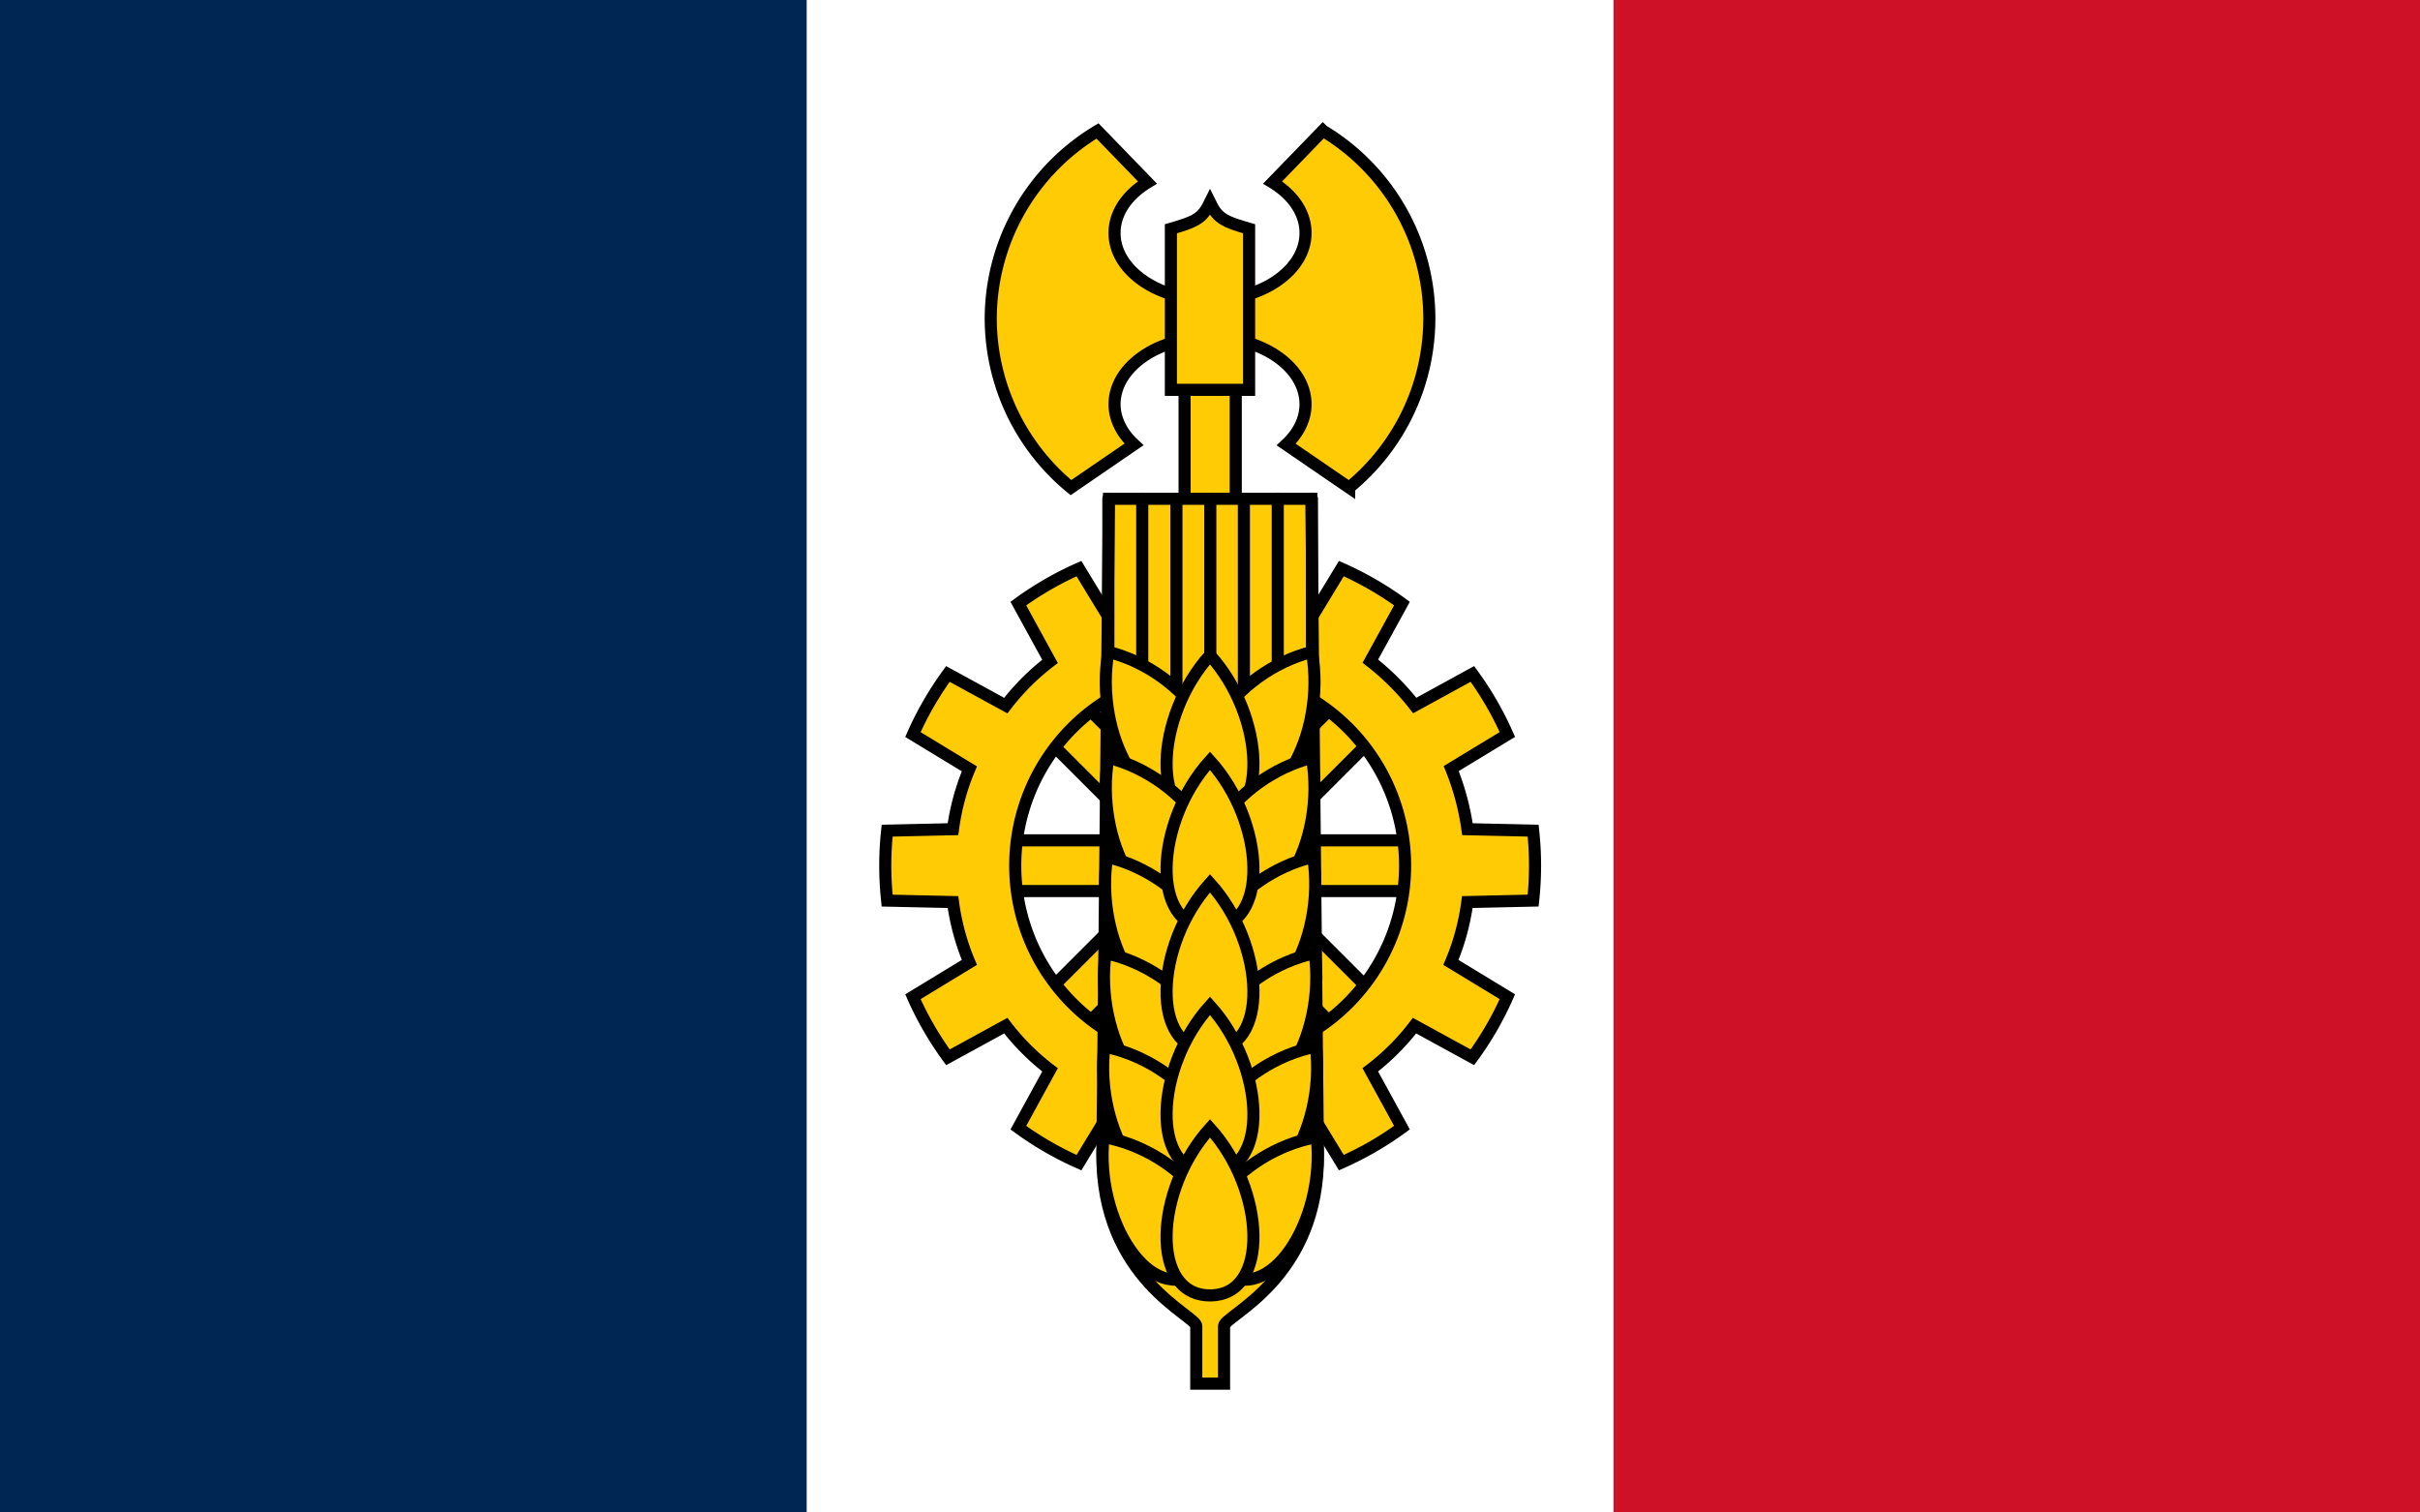 <?xml version="1.0" encoding="UTF-8"?>
<svg width="800" height="500" version="1.1" xmlns="http://www.w3.org/2000/svg">
 <rect width="800" height="500" fill="#fff"/>
 <rect width="266.67" height="500" fill="#002654"/>
 <rect x="533.4" width="266.67" height="500" fill="#ce1126"/>
 <g fill="#fecb05" stroke="#000" stroke-width="4">
  <path d="m437.3 43.2-16.598 17.126c6.654 4.059 10.878 10.025 10.878 16.694 0 12.225-14.132 22.136-31.567 22.136s-31.569-9.91-31.569-22.136c0-6.669 4.226-12.634 10.878-16.692l-16.508-17.033a72.494 72.443 0 0 0-35.295 62.032 72.494 72.443 0 0 0 26.52 55.872l20.834-14.273a31.569 22.135 0 0 1-6.429-13.292 31.569 22.135 0 0 1 31.569-22.135 31.569 22.135 0 0 1 31.567 22.135 31.569 22.135 0 0 1-6.383 13.323l20.79 14.242a72.494 72.443 0 0 0 26.52-55.872 72.494 72.443 0 0 0-35.206-62.126z"/>
  <rect x="391.6" y="99.699" width="16.915" height="94.981"/>
  <path d="m400 66.9c-0.96 1.932-1.921 3.861-4.075 5.317-2.154 1.454-5.503 2.434-8.853 3.412v53.243h25.855v-53.243c-3.349-0.978-6.698-1.958-8.853-3.412-2.154-1.455-3.115-3.385-4.075-5.317z"/>
 </g>
 <g fill="#fecb05" stroke="#000">
  <rect transform="matrix(.707 -.707 .707 .707 0 0)" x="2.283" y="476.81" width="156.21" height="16.771" stroke-width="4"/>
  <rect transform="matrix(.707 .707 .707 -.707 0 0)" x="407.11" y="71.983" width="156.21" height="16.771" stroke-width="4"/>
  <g stroke-width="4">
   <rect x="321.9" y="277.8" width="156.26" height="16.765"/>
   <path d="m388 201.2 0.48-21.742c3.837-0.414 7.703-0.623 11.573-0.623 3.864 0 7.724 0.208 11.564 0.621l0.484 21.707c6.878 0.958 13.611 2.76 20.051 5.358l11.266-18.551c3.53 1.558 6.983 3.31 10.334 5.243 3.346 1.931 6.585 4.041 9.704 6.317l-10.441 19.038c5.475 4.267 10.403 9.192 14.675 14.664l19.047-10.439c2.277 3.114 4.391 6.356 6.326 9.704 1.932 3.343 3.681 6.789 5.243 10.319l-18.561 11.266c2.599 6.435 4.403 13.162 5.362 20.035l21.721 0.476c0.414 3.835 0.623 7.698 0.623 11.565 2e-4 3.86-0.209 7.719-0.623 11.557l-21.757 0.489c-0.923 6.86-2.722 13.573-5.427 19.947l18.665 11.342c-1.56 3.528-3.313 6.978-5.247 10.327-1.931 3.343-4.043 6.58-6.322 9.698l-19.134-10.46c-4.197 5.505-9.109 10.414-14.618 14.608l10.474 19.115c-3.116 2.276-6.36 4.388-9.711 6.322-3.345 1.93-6.793 3.678-10.327 5.239l-11.358-18.648c-6.379 2.704-13.095 4.501-19.96 5.423l-0.481 21.742c-3.837 0.414-7.704 0.623-11.573 0.623-3.863 0-7.724-0.208-11.565-0.621l-0.489-21.743c-6.865-0.922-13.582-2.72-19.96-5.423l-11.351 18.652c-3.531-1.558-6.983-3.31-10.334-5.244-3.345-1.93-6.585-4.039-9.704-6.316l10.468-19.12c-5.508-4.195-10.421-9.104-14.618-14.609l-19.13 10.466c-2.278-3.114-4.392-6.356-6.326-9.705-1.931-3.342-3.682-6.787-5.244-10.318l18.662-11.351c-2.706-6.375-4.504-13.086-5.427-19.946l-21.756-0.481c-0.415-3.835-0.623-7.698-0.622-11.566-5e-4 -3.859 0.207-7.718 0.621-11.556l21.758-0.489c0.923-6.86 2.722-13.571 5.428-19.946l-18.666-11.343c1.559-3.528 3.312-6.978 5.248-10.328 1.931-3.342 4.041-6.58 6.32-9.697l19.134 10.46c4.198-5.504 9.11-10.412 14.619-14.608l-10.474-19.115c3.116-2.276 6.36-4.388 9.713-6.322 3.344-1.93 6.792-3.679 10.325-5.239l11.358 18.651c6.379-2.706 13.097-4.503 19.963-5.425zm76.492 84.959a64.439 64.394 0 0 0-64.439-64.394 64.439 64.394 0 0 0-64.439 64.394 64.439 64.394 0 0 0 64.439 64.394 64.439 64.394 0 0 0 64.439-64.394z"/>
   <rect transform="rotate(-90)" x="-364.3" y="391.7" width="156.16" height="16.777"/>
  </g>
 </g>
 <g fill="#fecb05" stroke="#000" stroke-width="4">
  <path d="m366.6 164.9-2.178 216.29c-0.419 41.582 31.036 53.667 31.036 57.16v19.054h9.188v-19.054c0-3.493 31.599-15.58 31.036-57.16l-2.178-216.29z"/>
  <g stroke-linecap="round">
   <path d="m388.9 164.9v96.588"/>
   <path d="m366.4 164.9v96.588"/>
   <path d="m377.6 164.9v96.588"/>
   <path d="m400.1 164.9v96.588"/>
   <path d="m411.2 164.9 2e-4 96.588"/>
   <path d="m433.7 164.9v96.588"/>
   <path d="m422.4 164.9v96.588"/>
  </g>
  <g>
   <path d="m366.4 215.5c-4.863 27.558 12.011 57.68 28.691 46.323s-2.702-39.772-28.691-46.323z"/>
   <path d="m433.7 215.5c4.863 27.558-12.012 57.68-28.691 46.323-16.68-11.357 2.702-39.772 28.691-46.323z"/>
   <path d="m400 216.6c-18.393 20.335-19.888 55.234 0 55.234 19.889 0 18.393-34.898 0-55.234z"/>
   <path d="m366.4 250.5c-4.863 27.557 12.012 57.68 28.691 46.322s-2.702-39.772-28.691-46.322z"/>
   <path d="m366 283.3c-4.404 27.641 12.97 57.45 29.458 45.79s-3.364-39.716-29.458-45.79z"/>
   <path d="m365.5 315.1c-3.943 27.719 13.924 57.205 30.216 45.245 16.292-11.961-4.024-39.65-30.216-45.245z"/>
   <path d="m365.1 346c-3.481 27.786 14.874 56.941 30.964 44.685 16.09-12.257-4.684-39.57-30.964-44.685z"/>
   <path d="m364.8 375.9c-3.018 27.846 15.82 56.661 31.703 44.112 15.884-12.55-5.342-39.477-31.703-44.112z"/>
   <path d="m433.7 250.5c4.863 27.557-12.011 57.68-28.691 46.322s2.702-39.772 28.691-46.322z"/>
   <path d="m434.1 283.3c4.404 27.641-12.97 57.45-29.458 45.79s3.364-39.716 29.458-45.79z"/>
   <path d="m434.6 315.1c3.943 27.719-13.924 57.205-30.216 45.245-16.292-11.961 4.024-39.65 30.216-45.245z"/>
   <path d="m435 346c3.481 27.786-14.874 56.941-30.964 44.685-16.09-12.257 4.684-39.57 30.964-44.685z"/>
   <path d="m435.3 375.9c3.018 27.846-15.82 56.661-31.703 44.112-15.884-12.55 5.342-39.477 31.703-44.112z"/>
   <path d="m400 251.5c-18.393 20.335-19.888 55.234 0 55.234s18.393-34.899 0-55.234z"/>
   <path d="m400 292c-18.393 20.335-19.888 55.234 0 55.234s18.393-34.899 0-55.234z"/>
   <path d="m400 332.5c-18.393 20.335-19.888 55.234 0 55.234s18.393-34.899 0-55.234z"/>
   <path d="m400 373c-18.393 20.335-19.888 55.234 0 55.234s18.393-34.899 0-55.234z"/>
  </g>
 </g>
</svg>
